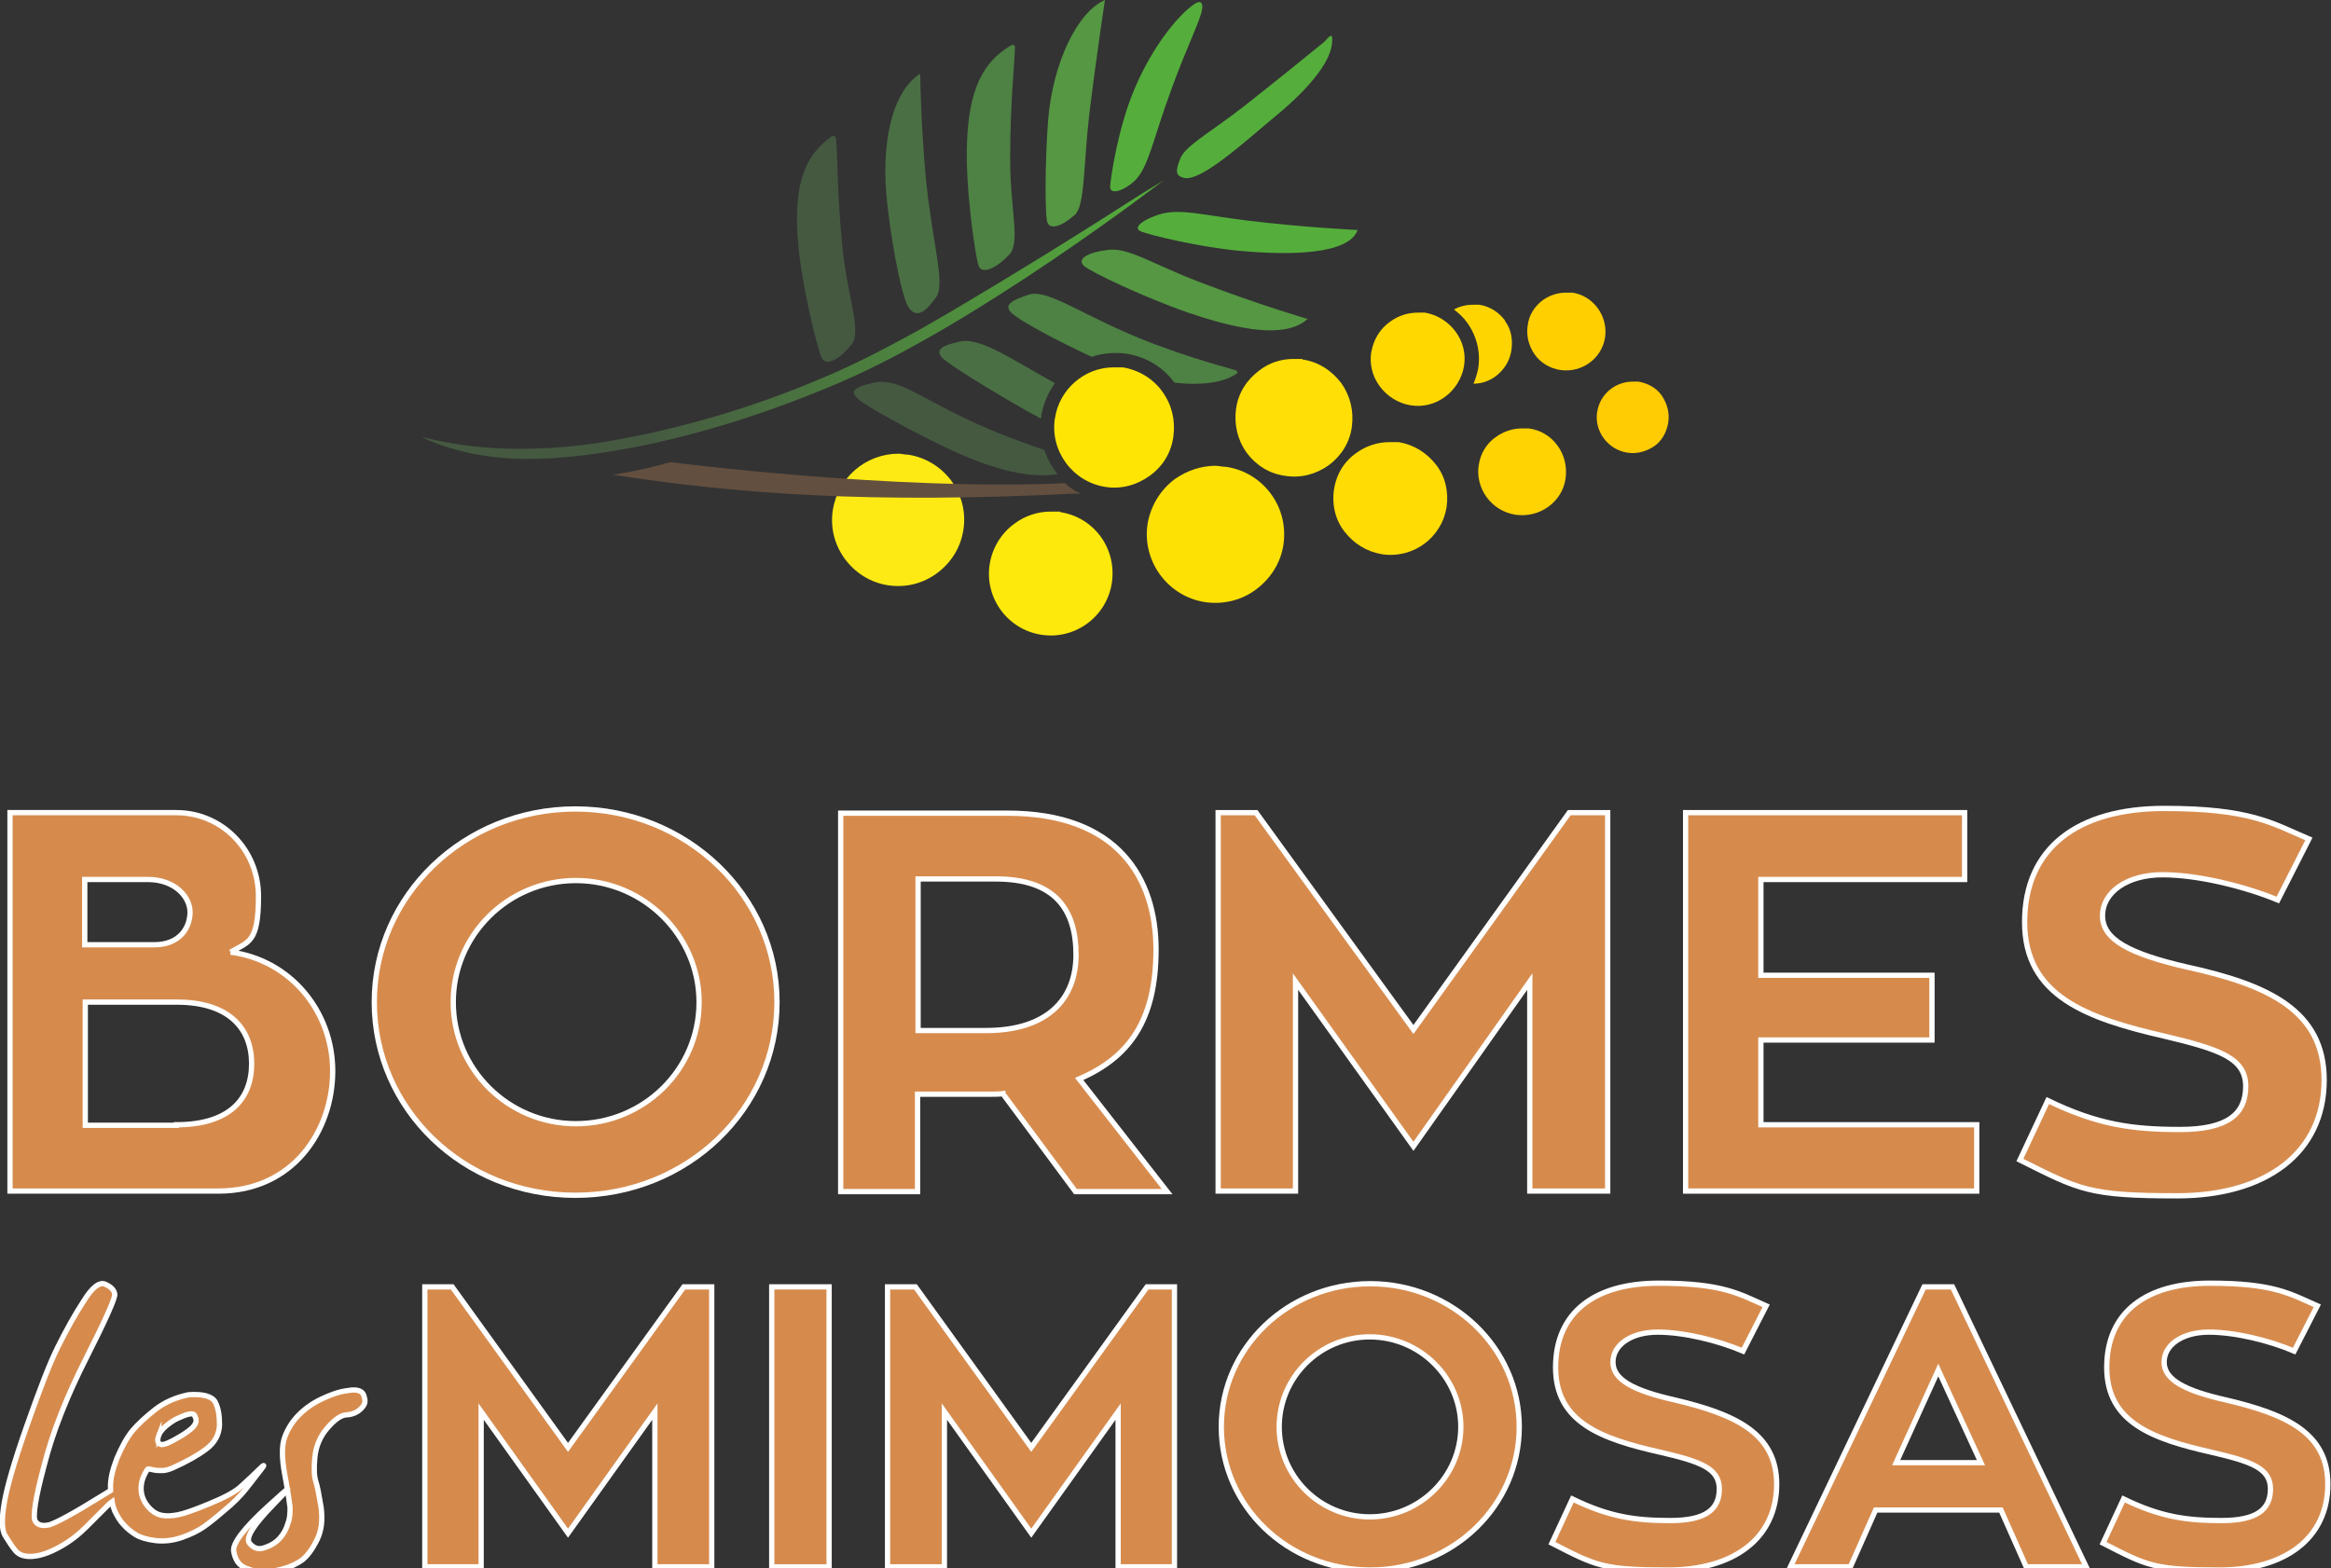 <?xml version="1.0" encoding="UTF-8"?>
<svg id="Calque_2" data-name="Calque 2" xmlns="http://www.w3.org/2000/svg" version="1.1" xmlns:xlink="http://www.w3.org/1999/xlink" viewBox="0 0 442.8 298">
  <rect x="0" y="0" width="442.8" height="298" fill="#333333" stroke="none"/>
  <defs>
    <style>
      .cls-1 {
        fill: #fde90c;
      }

      .cls-1, .cls-2, .cls-3, .cls-4, .cls-5, .cls-6, .cls-7, .cls-8, .cls-9, .cls-10, .cls-11, .cls-12, .cls-13, .cls-14, .cls-15, .cls-16, .cls-17, .cls-18 {
        stroke-width: 0px;
      }

      .cls-2 {
        fill: #ffd800;
      }

      .cls-3 {
        fill: #559742;
      }

      .cls-4 {
        fill: #fdea14;
      }

      .cls-5 {
        fill: #ffdc04;
      }

      .cls-6 {
        fill: #634f3f;
      }

      .cls-7 {
        fill: #ffcf00;
      }

      .cls-8 {
        fill: #ffd500;
      }

      .cls-9 {
        fill: #ffcb03;
      }

      .cls-10 {
        fill: #455941;
      }

      .cls-11 {
        fill: #4a6f44;
      }

      .cls-12 {
        fill: #fde104;
      }

      .cls-13 {
        fill: #ffd201;
      }

      .cls-14 {
        fill: #55ae3c;
      }

      .cls-15 {
        fill: #ffdf05;
      }

      .cls-19 {
        fill: #d68b4d;
        stroke: #fff;
        stroke-miterlimit: 10;
      }

      .cls-16 {
        fill: #ffe504;
      }

      .cls-17 {
        fill: #4e8144;
      }

      .cls-18 {
        fill: url(#Dégradé_sans_nom);
      }
    </style>
    <linearGradient id="Dégradé_sans_nom" data-name="Dégradé sans nom" x1="80.1" y1="1023.1" x2="220.9" y2="1023.1" gradientTransform="translate(0 1083.9) scale(1 -1)" gradientUnits="userSpaceOnUse">
      <stop offset="0" stop-color="#455941"/>
      <stop offset=".3" stop-color="#455941"/>
      <stop offset="1" stop-color="#55ae3c"/>
    </linearGradient>
  </defs>
  <g id="Calque_2-2" data-name="Calque 2-2">
    <g id="Calque_1-2" data-name="Calque 1-2">
      <g>
        <path class="cls-4" d="M158.2,96.9c-.5,3.3.3,6.6,2.3,9.3,2,2.7,4.9,4.5,8.2,5s6.6-.3,9.3-2.3,4.5-4.9,5-8.2c1.1-6.8-3.6-13.2-10.4-14.3-.7,0-1.3-.2-1.9-.2-6.2,0-11.5,4.5-12.5,10.7h0Z"/>
        <path class="cls-3" d="M205.9,50.5c1.3,1.2,11.7,6.1,19.8,8.9,9.7,3.3,18.5,5,22.7,1.2,0,0-9.3-2.7-20.5-7-9.4-3.6-13.6-6.7-17.6-6.1-3.3.4-5.9,1.6-4.4,3"/>
        <path class="cls-14" d="M216.6,43.9c1.4.7,11.9,3.2,19.4,3.8,9,.8,20.2.7,21.9-4,0,0-10.5-.5-21-1.8-8.8-1.1-12.3-2.2-16.2-1.3-2.9.8-5.7,2.5-4.1,3.3"/>
        <path class="cls-14" d="M210.9,35.3c.1-1.6,1.5-11.2,4.7-18.6,3.5-8.2,8.2-13.6,10.7-15.5,1-.8,2.1-1.4,2.1.2-.1,2-3,7.5-6,15.9-3.4,9.2-4.2,14.5-6.9,17.1-2.1,1.9-4.8,2.8-4.6.9"/>
        <path class="cls-10" d="M156.1,68c-.8-1.6-4.1-14.7-4.6-23.3-.6-9.8,1.4-15.2,6.5-18.8.3-.2.7,0,.8.3.3,2.4.2,10.5,1.2,20.5s3.7,16,1.8,18.7c-1.9,2.4-4.7,4.5-5.7,2.6"/>
        <path class="cls-17" d="M185.9,50.5c-.6-1.6-2.6-15-2.2-23.6.4-9.8,2.9-15.1,8.4-18.3.3-.2.7,0,.7.3,0,2.4-.9,10.6-.9,20.6-.1,10.1,2,16.3-.1,18.8-2.1,2.3-5.2,4.1-5.9,2.2"/>
        <path class="cls-14" d="M224.9,33.8c3.3.8,11.9-7.2,17.6-11.9,5.7-4.7,10-9.7,10.5-13.4.4-3.1-.8-1.1-1.5-.5-2.8,2.3-9.1,7.4-15.2,12.2-6.8,5.3-11.4,7.6-12.2,10.2-.8,2.1-.8,3,.8,3.4"/>
        <path class="cls-3" d="M198.9,42c-.4-1.6-.4-11.1.2-19.2.9-10.8,5.5-20.5,10.8-22.8,0,0-1.6,10.4-3,21.9-1.1,9.7-.8,17.1-2.7,18.9-2.2,2-4.9,3.2-5.3,1.2"/>
        <path class="cls-11" d="M172.8,58.7c-1.3-1.4-3.2-10.9-4.2-19.5-1.4-11.5.7-21.7,6.2-25.2,0,0,.2,13.9,1.6,24.4,1.4,10.3,3,16,1.4,18.1-2,2.8-3.5,3.9-5,2.2"/>
        <path class="cls-18" d="M216.9,36.8c-12.3,7.9-24.7,15.6-37.3,23-2.6,1.5-5.3,3.1-8,4.5-5.3,2.9-10.7,5.6-16.3,7.9-12.6,5.3-25.8,9.2-39.5,11.6-14.1,2.4-26.2,1.7-35.7-.8,0,0,7.3,4.1,19.6,4.2s33.9-3.4,60-14.6c26.1-11.2,61.3-38.3,61.3-38.3,0,0-2.4,1.5-4.1,2.5"/>
        <path class="cls-1" d="M201.4,97.2c-.6,0-1.2,0-1.8,0-2.5,0-4.9.8-6.9,2.3-2.5,1.8-4.2,4.6-4.7,7.7-1,6.4,3.4,12.4,9.8,13.4s12.4-3.4,13.4-9.8c1-6.5-3.3-12.5-9.8-13.5Z"/>
        <path class="cls-5" d="M253.4,93c-.4,2.8.2,5.7,2,8,1.8,2.3,4.2,3.8,7.1,4.3,5.9.9,11.4-3.1,12.3-9,.4-2.8-.2-5.7-2-8s-4.2-3.8-7.1-4.3c-.6,0-1.1,0-1.7,0-2.3,0-4.5.7-6.4,2.1-2.3,1.6-3.8,4.1-4.2,7h0Z"/>
        <path class="cls-15" d="M247.4,68.2c-.6,0-1.2,0-1.7,0-2.3,0-4.6.7-6.5,2.2-2.4,1.8-4,4.3-4.4,7.3s.3,5.9,2,8.3c1.8,2.4,4.3,4,7.3,4.4,3,.5,5.9-.3,8.3-2,2.4-1.8,4-4.3,4.4-7.3s-.3-5.9-2-8.3c-1.9-2.5-4.5-4.1-7.4-4.5h0Z"/>
        <path class="cls-16" d="M200.4,79.4c-1,6.2,3.3,12.1,9.5,13.1,3,.5,6-.3,8.5-2.1,2.5-1.8,4.1-4.4,4.5-7.5s-.3-6-2.1-8.5-4.5-4.1-7.5-4.6c-.6,0-1.2,0-1.8,0-5.4,0-10.3,4.1-11.1,9.7h0Z"/>
        <path class="cls-6" d="M202.4,91.8c-32.7,1.5-75.1-4-75.1-4,0,0-1.6.5-4.6,1.2s-6.3,1.2-6.3,1.2c24.1,3.7,49,5.5,87.4,3.6.5,0,1,0,1.5,0-1-.4-2-1.1-2.9-1.9h0Z"/>
        <path class="cls-10" d="M198.4,85.5c-4.1-1.4-9.4-3.3-14.6-5.8-9-4.2-13.4-8-17.8-7-4.5,1-4.3,1.9-3,3.1,1.4,1.3,10.7,6.5,18.3,10,8,3.6,14.4,5.1,19.6,4.3-1.1-1.4-2-3-2.5-4.6h0Z"/>
        <path class="cls-11" d="M197.8,79c.4-2.3,1.3-4.4,2.6-6.2-8.2-4.5-14.2-8.8-18.1-7.9-3.2.7-4.7,1.5-3.4,3,1.2,1.3,9,6.1,16.2,10.2.9.5,1.7.9,2.6,1.4.1-.2.1-.3.1-.5h0Z"/>
        <path class="cls-17" d="M234.6,70.3c-2.8-.8-12.1-3.3-21.1-7.3-9.1-4-14.9-8.1-18.1-7-3.1,1-4.8,1.9-3.3,3.4s8.4,5.2,15.3,8.4c2-.7,4.3-.9,6.6-.6,3.7.6,6.9,2.5,9.1,5.5,5,.6,9.4,0,11.8-1.7.3,0,.2-.6-.3-.7Z"/>
        <path class="cls-13" d="M280.9,88.3c-.7,4.5,2.4,8.8,7,9.5,2.2.3,4.4-.2,6.2-1.5,1.8-1.3,3-3.2,3.3-5.4h0c.3-2.2-.2-4.4-1.5-6.2s-3.2-3-5.5-3.3c-.4,0-.9,0-1.3,0-1.8,0-3.5.6-4.9,1.6-1.8,1.2-3,3.2-3.3,5.4h0Z"/>
        <path class="cls-12" d="M232.9,88.7c-.7,0-1.4-.2-2-.2-2.7,0-5.4.9-7.7,2.5-2.8,2.1-4.6,5.1-5.2,8.5-1.1,7.1,3.8,13.8,10.9,14.9,3.4.5,6.9-.3,9.7-2.4s4.7-5.1,5.2-8.5-.3-6.9-2.4-9.7c-2-2.7-5-4.6-8.5-5.1h0Z"/>
        <path class="cls-2" d="M260.5,66.8c-.4,2.4.2,4.7,1.6,6.6s3.5,3.2,5.8,3.6c2.4.4,4.7-.2,6.6-1.6s3.2-3.5,3.6-5.8c.4-2.4-.2-4.7-1.6-6.6s-3.5-3.2-5.8-3.6c-.5,0-.9,0-1.4,0-1.9,0-3.7.6-5.2,1.7-1.9,1.3-3.2,3.4-3.6,5.8Z"/>
        <path class="cls-8" d="M285.9,60.9c-1.2-1.6-2.9-2.7-4.9-3-.4,0-.8,0-1.2,0-1.3,0-2.5.3-3.6.9.9.7,1.8,1.5,2.5,2.5,1.8,2.5,2.6,5.6,2.1,8.7-.2,1-.5,2-.9,2.9,1.5,0,3-.5,4.2-1.4,1.6-1.2,2.7-2.9,3-4.9s0-4-1.2-5.6h0Z"/>
        <path class="cls-7" d="M290.2,61.8c-.3,2,.2,3.9,1.3,5.5s2.9,2.7,4.9,3c4.1.6,7.9-2.2,8.5-6.2s-2.2-7.9-6.2-8.5c-.4,0-.8,0-1.2,0-1.6,0-3.1.5-4.4,1.4-1.6,1.2-2.7,2.9-2.9,4.9h0Z"/>
        <path class="cls-9" d="M303.4,78.2c-.6,3.7,2,7.2,5.7,7.8,1.8.3,3.6-.2,5.1-1.2s2.4-2.7,2.7-4.5c.3-1.8-.2-3.6-1.2-5.1s-2.7-2.4-4.5-2.7c-.4,0-.7,0-1,0-3.4,0-6.3,2.4-6.8,5.8h0Z"/>
      </g>
    </g>
  </g>
  <g>
    <path class="cls-19" d="M33.5,213.7c10.1,0,14.3-4.9,14.3-11.6s-4.3-11.7-14.2-11.7h-17.4v23.4h17.3q0-.1,0,0ZM16.1,179.5h13.2c4.9,0,6.8-3.3,6.8-6.2s-2.9-6.2-8-6.2h-12v12.4h0ZM43.8,180.9c11.4,1.5,19.4,11.3,19.4,22.6s-7.5,22.8-21.7,22.8H1.9v-71.9h31.6c8.6,0,15.6,7,15.6,15.9s-1.9,8.6-5.3,10.6"/>
    <path class="cls-19" d="M132.8,190.4c0-12.6-10.5-23.1-23.4-23.1s-23.3,10.4-23.3,23.1,10.4,23.1,23.3,23.1,23.4-10.3,23.4-23.1M147.6,190.4c0,20.3-17,36.7-38.3,36.7s-38.2-16.4-38.2-36.7,17.1-36.7,38.2-36.7,38.3,16.4,38.3,36.7"/>
    <path class="cls-19" d="M174.4,195.8h12.9c11.6,0,17.1-5.9,17.1-14.4s-3.9-14.4-15.2-14.4h-14.8v28.8h0ZM190.5,207.8c-.8.1-1.8.1-2.8.1h-13.4v18.5h-14.6v-71.9h31.7c21,0,28.2,12.4,28.2,25.9s-5.1,20.5-14.6,24.6l16.7,21.4h-17.4l-13.8-18.6h0Z"/>
    <polygon class="cls-19" points="305.4 154.4 305.4 226.3 290.6 226.3 290.6 186.5 268.5 217.8 246.1 186.5 246.1 226.3 231.4 226.3 231.4 154.4 238.6 154.4 268.5 195.6 298.1 154.4 305.4 154.4"/>
    <polygon class="cls-19" points="375.5 213.7 375.5 226.3 320.2 226.3 320.2 154.4 373.2 154.4 373.2 167.1 334.5 167.1 334.5 185.3 367 185.3 367 197.6 334.5 197.6 334.5 213.7 375.5 213.7"/>
    <path class="cls-19" d="M441.5,205.2c0,13.9-11.1,22-27.9,22s-18.5-1.1-29.9-6.8l5.3-11.3c9.5,4.6,16.1,5.5,25.1,5.5s12.5-2.9,12.5-8.2-4.8-7-15.3-9.5c-14.8-3.4-26.7-7.6-26.7-21.7s10.1-21.6,26.5-21.6,20.5,2.8,27.5,5.8l-5.9,11.6c-6.3-2.6-15.2-4.8-21.9-4.8s-11.4,3.3-11.4,7.8,5.1,7.2,15.9,9.7c15.6,3.4,26.2,8.3,26.2,21.5"/>
    <polygon class="cls-19" points="135.2 244.5 135.2 297.7 124.4 297.7 124.4 268.2 107.9 291.3 91.4 268.2 91.4 297.7 80.7 297.7 80.7 244.5 85.9 244.5 107.9 275 129.9 244.5 135.2 244.5"/>
    <rect class="cls-19" x="146.6" y="244.5" width="10.9" height="53.2"/>
    <polygon class="cls-19" points="223.1 244.5 223.1 297.7 212.4 297.7 212.4 268.2 195.9 291.3 179.4 268.2 179.4 297.7 168.6 297.7 168.6 244.5 173.9 244.5 195.9 275 217.9 244.5 223.1 244.5"/>
    <path class="cls-19" d="M277.5,271.1c0-9.4-7.8-17.1-17.3-17.1s-17.2,7.7-17.2,17.1,7.7,17.1,17.2,17.1,17.3-7.7,17.3-17.1M288.6,271.1c0,15-12.6,27.2-28.3,27.2s-28.3-12.1-28.3-27.2,12.7-27.2,28.3-27.2,28.3,12.2,28.3,27.2"/>
    <path class="cls-19" d="M337.5,282c0,10.3-8.2,16.3-20.6,16.3s-13.7-.8-22.1-5.1l3.9-8.4c7,3.4,11.9,4.1,18.6,4.1s9.3-2.1,9.3-6-3.5-5.2-11.3-7c-11-2.5-19.8-5.6-19.8-16.1s7.5-16,19.6-16,15.2,2,20.4,4.3l-4.4,8.6c-4.7-2-11.2-3.6-16.2-3.6s-8.5,2.4-8.5,5.7,3.8,5.4,11.8,7.2c11.4,2.7,19.3,6.3,19.3,16"/>
    <path class="cls-19" d="M360.2,277.9h16.1l-8.1-17.6-8,17.6ZM380.1,286.9h-23.8l-4.8,10.8h-11.4l25.4-53.2h5.4l25.4,53.2h-11.4l-4.8-10.8h0Z"/>
    <path class="cls-19" d="M442.2,282c0,10.3-8.2,16.3-20.6,16.3s-13.7-.8-22.1-5.1l3.9-8.4c7,3.4,11.9,4.1,18.6,4.1s9.3-2.1,9.3-6-3.5-5.2-11.3-7c-11-2.5-19.8-5.6-19.8-16.1s7.5-16,19.6-16,15.2,2,20.4,4.3l-4.4,8.6c-4.7-2-11.2-3.6-16.2-3.6s-8.5,2.4-8.5,5.7,3.8,5.4,11.8,7.2c11.5,2.7,19.3,6.3,19.3,16"/>
    <g>
      <path class="cls-19" d="M69.1,265.1c-.3-.9-1.4-1.2-3-.9-1.7.2-3.3.8-5,1.6-1.7.8-3.1,1.8-4.3,3s-2.1,2.6-2.7,4.2-.6,4,0,7.2.9,5.3,1,6.2c0,.9,0,2-.4,3-.3,1.1-.8,2-1.5,2.8s-1.6,1.4-2.8,1.8c-1.2.5-2.2.2-3-.8s.7-3.4,4.6-7.4,3.5-3.8-1.1.4c-4.6,4.2-6.8,7.1-6.5,8.6.3,1.6,1,2.6,2.2,3.1s2.3.8,3.3.8,2.3-.2,3.8-.6,2.7-1,3.7-1.7c1-.8,1.9-2,2.8-3.8s1.1-3.8.8-6.2c-.4-2.4-.7-4-1-4.9s-.4-2.3-.2-4.5,1-4.1,2.4-5.7,2.6-2.5,3.8-2.5c1.2-.1,2.1-.6,2.8-1.4s.6-1.4.3-2.3h0Z"/>
      <path class="cls-19" d="M46.8,282.8c1.1-1.4,2-2.6,2.8-3.6s.6-1-.4,0-2.1,2-3.3,3.1c-1.1,1.1-3.2,2.2-6.1,3.4-2.9,1.2-4.9,1.9-6,2.1s-2.1.3-3.1.1c-1-.2-1.9-.8-2.7-1.8s-1.2-2.1-1.2-3.3.4-2.4,1.2-3.6c0-.1.2-.1.4-.1.2.1.5.1.9.2s.9.1,1.5.1,1.3-.2,2-.5c2.7-1.2,4.8-2.4,6.4-3.6,1.6-1.2,2.4-2.7,2.5-4.5,0-1.8-.2-3.2-.8-4.4-.6-1.1-2.3-1.6-5.1-1.4-2.4.5-4.5,1.4-6.3,2.8s-3.3,2.8-4.4,4.1c-1.1,1.4-2,3.1-2.9,5.2-.8,2.1-1.3,4-1.2,5.8v.3c-.6.4-1.2.7-1.8,1.1-5.3,3.3-8.5,5-9.8,5.4-1.3.3-2.2.1-2.7-.7s0-4.3,1.7-10.6c1.6-6.3,4.3-13.1,8-20.4,3.7-7.3,5.5-11.4,5.4-12.1-.1-.8-.7-1.4-1.8-1.9s-2.5.6-4.1,3.2c-1.7,2.6-3.3,5.5-4.9,8.7-1.6,3.2-3.5,8.2-5.9,15s-3.8,11.7-4.3,14.7-.5,5.1.2,6.2,1.3,2.1,2,2.9,1.8,1.1,3.2,1c1.5-.1,3.2-.7,5.2-1.8,2-1.1,3.6-2.4,5-3.8s2.8-2.8,4.1-4.1c.2-.2.5-.5.8-.7.1.7.3,1.3.5,1.8.5,1,1,1.9,1.7,2.6.7.8,1.5,1.4,2.3,1.9s2.1.9,3.7,1.1c1.7.2,3.4,0,5.1-.6s3.1-1.3,4.1-2,2.4-1.8,4-3.2c1.6-1.3,3-2.7,4.1-4.1h0ZM30.2,272.6c.6-1.5,3.1-2.9,3.1-2.9,2.3-1.1,3.4-1.4,3.7-.7.3.7.5,1.2-.4,2.2-1,1-3.4,2.4-4.8,3-1.6.7-2.2-.1-1.6-1.6Z"/>
    </g>
  </g>
</svg>